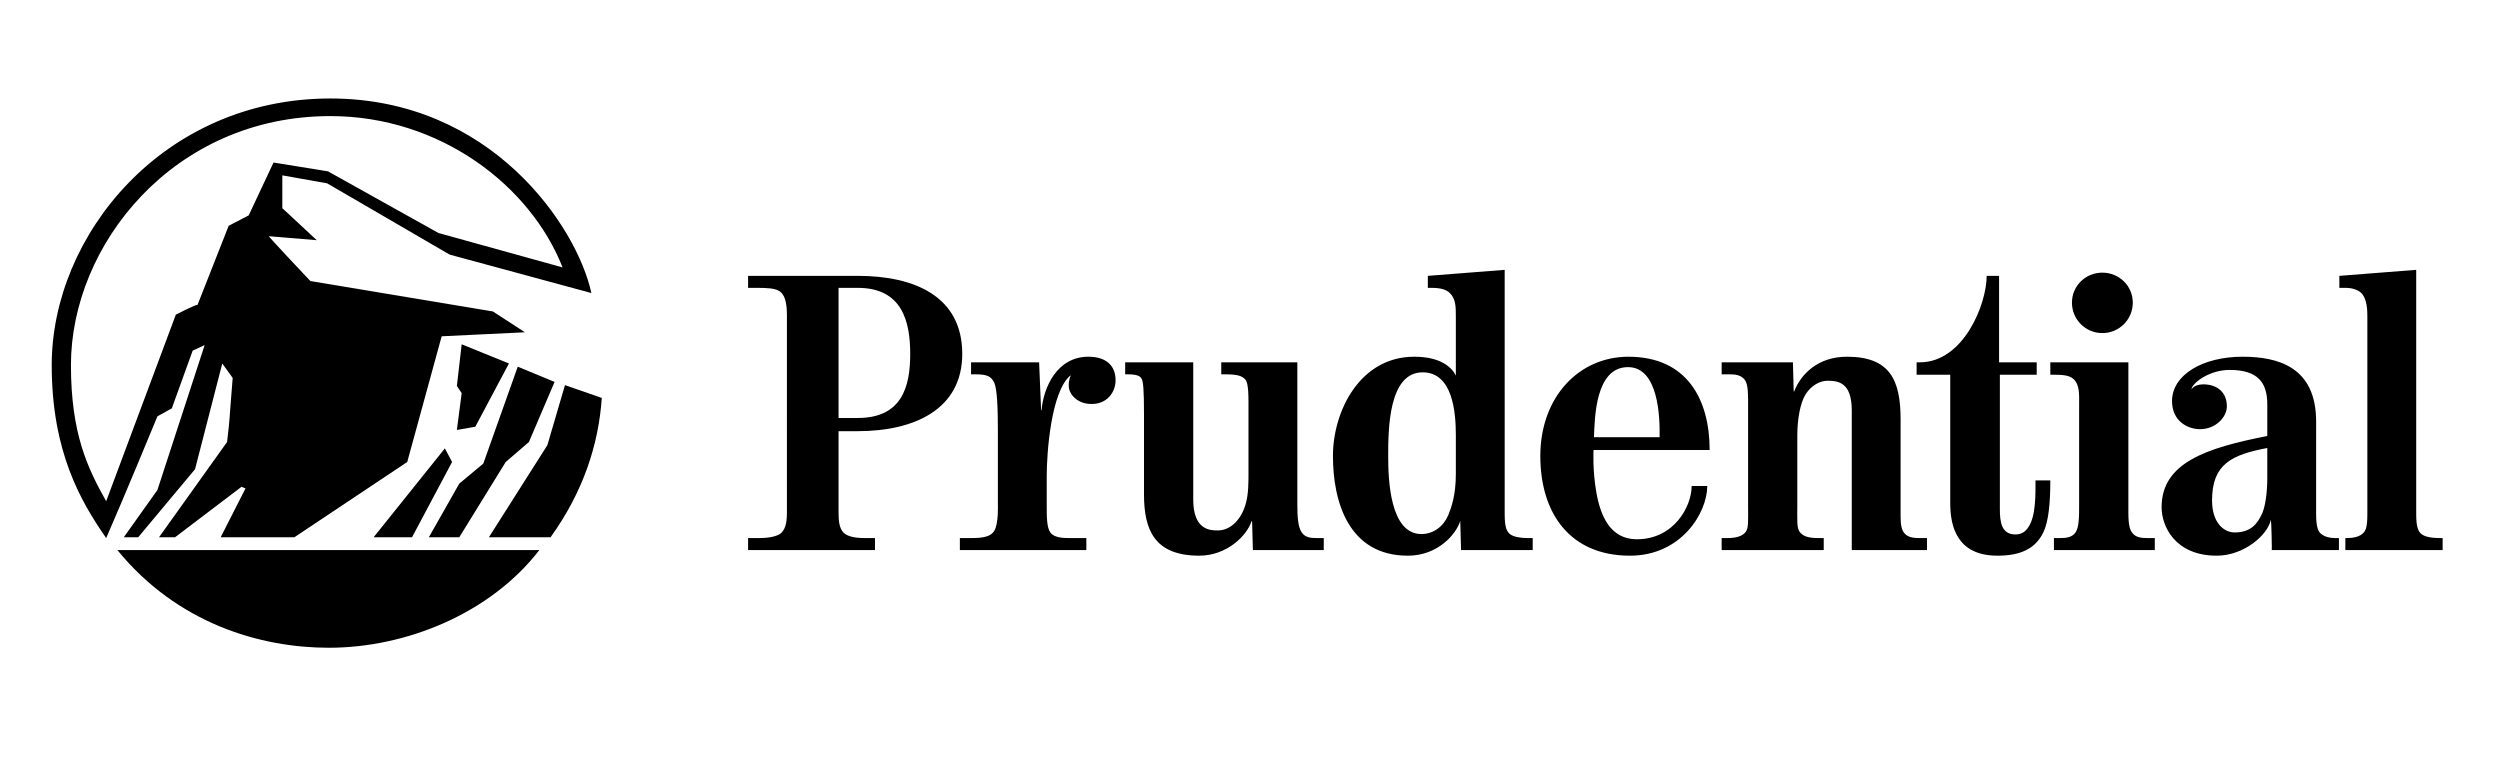 <svg xmlns:dc="http://purl.org/dc/elements/1.1/" xmlns:cc="http://creativecommons.org/ns#" xmlns:rdf="http://www.w3.org/1999/02/22-rdf-syntax-ns#" xmlns:svg="http://www.w3.org/2000/svg" xmlns="http://www.w3.org/2000/svg" viewBox="0 0 419.707 128" height="128" width="419.707" xml:space="preserve" id="svg2" version="1.1" xmlns:xlink="http://www.w3.org/1999/xlink">
 <defs id="defs6">
 </defs>
 <g transform="matrix(1.333,0,0,-1.333,0,128)" id="g10">
  <g transform="scale(0.1)" id="g12">
   <path id="path14" style="fill:#000000;fill-opacity:1;fill-rule:nonzero;stroke:none" d="m 416.086,814.027 c -197.652,0 -326.738,-162.359 -326.738,-313.621 0,-86.715 21.179,-130.086 44.375,-171.422 29.242,78.653 87.726,234.957 87.726,234.957 0,0 27.235,14.125 27.235,12.098 l 39.32,99.84 25.223,13.109 31.257,66.555 68.575,-11.094 139.144,-77.648 156.317,-43.36 C 668.188,726.297 554.234,814.027 416.086,814.027 Z m -2.027,-669.593 c -85.715,0 -190.582,30.254 -266.211,123.027 H 679.273 C 617.77,187.801 511.875,144.434 414.059,144.434 Z M 518.93,283.602 h -48.391 l 89.75,111.925 9.07,-17.14 z m 47.406,355.968 -154.285,89.75 -56.481,10.082 v -41.339 l 43.371,-40.333 -60.519,5.04 c 0,0 2.027,-3.036 52.449,-56.473 L 620.785,567.973 661.129,541.75 556.246,536.707 512.887,378.387 370.707,283.602 H 277.93 l 31.254,61.515 -5.039,2.012 -83.704,-63.527 H 200.273 L 286,403.594 c 4.035,34.297 2.004,19.179 7.051,80.683 l -13.11,18.161 -34.293,-133.122 -71.589,-85.714 h -18.145 l 42.344,59.503 59.5,182.516 -15.125,-7.058 -26.227,-72.606 -18.148,-10.078 c 0,0 -42.344,-102.871 -64.535,-153.281 -32.262,46.386 -68.575,108.906 -68.575,217.808 0,163.367 140.176,335.809 350.938,335.809 202.699,0 310.59,-161.352 328.734,-245.047 z m 99.832,-235.976 -29.25,-25.207 -58.484,-94.785 h -38.321 l 38.321,67.57 30.254,25.215 43.378,122.015 46.387,-19.164 z m 27.227,-119.992 h -77.657 l 73.633,115.968 22.176,75.625 46.387,-16.132 C 753.891,400.574 734.742,341.074 693.395,283.602 Z m -94.786,139.171 -23.203,-4.043 6.055,46.387 -6.055,9.063 6.055,52.449 59.492,-24.191 -42.344,-79.665">
   </path>
   <path id="path16" style="fill:#000000;fill-opacity:1;fill-rule:nonzero;stroke:none" d="m 1080.31,597.699 h -24.2 V 433.828 h 24.2 c 55.96,0 66.05,39.844 66.05,80.684 0,40.84 -10.09,83.187 -66.05,83.187 z m 753.23,-185.531 c 0,29.238 -4.04,79.141 -41.85,79.141 -42.84,0 -43.35,-71.582 -43.35,-105.364 0,-29.246 2.03,-98.32 41.85,-98.32 15.11,0 27.73,9.582 33.77,23.703 4.04,10.098 9.58,25.215 9.58,51.934 z m 216.8,85.707 c -41.35,0 -41.85,-64.535 -42.85,-88.238 h 82.68 c 0.5,25.715 -1.51,88.238 -39.83,88.238 z M 2855.5,396.023 c -44.86,-8.562 -69.56,-20.164 -69.56,-66.043 0,-26.718 13.6,-40.332 28.73,-40.332 21.18,0 28.73,12.598 33.27,21.68 5.04,9.082 7.56,28.731 7.56,46.895 z m -1775.19,21.184 h -24.2 V 314.355 c 0,-10.585 1,-19.16 6.04,-24.707 4.55,-4.543 12.62,-7.05 27.23,-7.05 h 12.61 V 267.461 H 942.164 v 15.137 c 7.051,0 14.121,0 14.121,0 12.09,0 22.176,2.011 27.219,6.035 5.047,4.551 7.566,12.109 7.566,25.722 V 562.91 c 0,16.129 -2.519,27.227 -10.586,31.254 -5.05,3.031 -14.629,3.535 -27.726,3.535 h -10.594 v 15.121 h 138.146 c 70.59,0 131.59,-25.207 131.59,-98.308 0,-69.582 -60.01,-97.305 -131.59,-97.305 z m 293.94,34.277 c -17.65,0 -28.23,12.606 -28.23,22.696 0,3.535 0,7.558 2.52,13.105 h -0.51 c -24.2,-20.176 -29.75,-96.797 -29.75,-126.543 v -36.301 c 0,-15.632 0,-28.23 4.53,-34.793 4.54,-6.554 16.14,-7.05 22.7,-7.05 0,0 20.17,0 22.67,0 0,-4.551 0,-15.137 0,-15.137 h -159.3 v 15.137 c 5.04,0 15.12,0 15.12,0 16.14,0 24.2,2.507 28.23,9.082 5.55,9.062 4.54,33.261 4.54,33.261 v 92.266 c 0,30.242 -1.01,52.93 -4.54,60.996 -4.03,8.574 -10.08,10.594 -23.69,10.594 h -5.55 v 15.125 h 85.71 l 2.52,-60.504 h 0.51 c 2.51,29.25 19.66,67.559 58.98,67.559 21.17,0 34.28,-10.082 34.28,-29.747 0,-15.117 -11.08,-30.253 -30.74,-29.746 z m 203.68,-184.023 -1.02,36.805 c 0,0 -0.5,-1.512 -0.5,0 -6.05,-19.161 -31.76,-43.868 -66.04,-43.868 -56.97,0 -69.58,33.274 -69.58,77.161 v 101.836 c 0,29.746 -1,40.828 -3.03,43.847 -1.49,2.539 -4.03,5.555 -17.14,5.555 0,0 0,0 -3.53,0 v 15.125 h 85.72 V 330.984 c 0,-37.8 20.67,-38.816 30.74,-38.816 17.15,0 30.78,15.125 35.81,35.293 3.02,11.59 3.02,24.707 3.02,37.812 v 74.122 c 0,20.664 0.51,37.812 -4.02,42.851 -4.03,4.531 -9.59,6.551 -25.22,6.551 0,0 -1.52,0 -5.04,0 v 15.125 h 95.8 V 324.441 c 0,-15.632 1,-28.23 5.53,-34.793 4.54,-6.554 11.6,-7.05 18.67,-7.05 0,0 6.54,0 9.08,0 0,-4.551 0,-15.137 0,-15.137 z m 262.18,0 -1.02,36.805 c -4.54,-15.633 -27.22,-43.868 -66.05,-43.868 -74.61,0 -94.28,68.079 -94.28,125.547 0,56.965 34.3,125.032 102.34,125.032 33.79,0 47.41,-13.61 52.44,-23.692 v 73.602 c 0,13.117 0,22.699 -7.56,30.25 -4.54,4.543 -11.6,6.562 -23.18,6.562 0,0 -1.52,0 -4.54,0 v 15.121 l 96.79,7.567 V 312.832 c 0,-16.621 2.54,-21.66 6.56,-25.207 4.55,-3.523 13.11,-5.027 22.17,-5.027 h 6.57 v -15.137 z m 166.85,126.043 c 0,0 -1.48,-24.695 3.54,-53.445 5.05,-28.731 17.15,-58.985 50.93,-58.985 46.89,0 69.09,41.336 69.09,67.059 h 19.65 c 0,-33.778 -32.77,-87.735 -97.32,-87.735 -75.6,0 -112.91,53.45 -112.91,125.547 0,74.621 48.9,125.032 110.91,125.032 73.6,0 102.33,-53.438 102.33,-117.473 z m 325.22,-126.043 v 175.957 c 0,34.785 -16.64,37.305 -30.26,37.305 -9.59,0 -20.66,-5.528 -28.22,-17.649 -6.57,-11.082 -10.1,-31.238 -10.1,-50.906 v -87.227 c 0,-20.168 -0.99,-30.253 3.53,-35.293 4.03,-4.543 9.58,-7.05 22.68,-7.05 0,0 3.03,0 7.07,0 v -15.137 h -128.57 v 15.137 h 7.56 c 11.09,0 18.16,2.507 22.19,7.05 4.54,5.04 3.53,15.125 3.53,35.293 v 121.504 c 0,15.625 0.5,28.75 -4.04,35.293 -5.03,6.551 -12.6,7.059 -19.65,7.059 h -9.59 v 15.125 h 89.76 l 0.99,-36.813 h 0.51 c 8.57,22.196 30.24,43.868 66.55,43.868 54.46,0 67.56,-29.747 67.56,-79.141 V 324.441 c 0,-19.668 -0.51,-28.23 4.04,-34.793 4.54,-6.554 13.11,-7.05 19.65,-7.05 h 9.58 v -15.137 z m 241.48,22.695 c -10.06,-21.191 -29.24,-29.758 -57.97,-29.758 -50.93,0 -59.49,36.809 -59.49,66.047 v 161.844 h -42.36 v 15.633 h 4.04 c 54.96,0 84.2,73.109 84.2,108.898 h 15.63 V 503.922 h 47.38 V 488.289 H 2518.7 V 318.887 c 0,-16.133 2.03,-31.758 19.68,-31.758 7.57,0 12.61,3.535 16.12,9.082 9.57,13.613 9.1,40.84 9.1,58.973 h 18.64 c 0,-27.723 -2.02,-50.918 -8.58,-65.028 z m 13.12,-22.695 v 15.137 h 7.57 c 7.05,0 15.13,0.496 19.64,7.05 4.54,6.563 4.54,20.176 4.54,35.79 v 126.554 c 0,10.078 1.01,24.199 -7.56,31.25 -5.04,4.539 -14.6,5.047 -23.68,5.047 h -5.05 v 15.633 h 98.31 V 325.438 c 0,-15.614 -0.51,-29.227 4.54,-35.79 4.53,-6.554 12.09,-7.05 19.18,-7.05 h 9.55 v -15.137 z m 274.27,0 c 0.51,0 -0.5,38.32 -1.01,38.32 -4.03,-19.668 -34.29,-45.383 -68.06,-45.383 -52.94,0 -69.59,37.317 -69.59,61.028 0,55.945 55.98,74.597 133.11,89.726 v 39.825 c 0,27.226 -11.58,43.367 -47.38,43.367 -24.21,0 -44.89,-14.617 -47.91,-23.203 0,-0.496 0,-0.496 0,-1.004 3.02,4.551 9.59,6.054 14.61,6.054 17.66,0 29.76,-10.078 29.76,-27.726 0,-13.621 -14.1,-28.738 -33.77,-28.738 -16.13,0 -35.3,10.586 -35.3,35.293 0,33.269 38.83,55.957 88.75,55.957 44.35,0 92.75,-12.594 92.75,-81.672 V 313.34 c 0,-17.129 2.53,-22.676 6.56,-25.715 4.53,-3.523 10.58,-5.027 17.12,-5.027 h 5.05 v -15.137 c 0,0 -84.18,0 -84.69,0 z m -213.27,273.266 c -21.18,0 -38.3,17.132 -38.3,38.312 0,21.18 17.12,37.816 38.3,37.816 21.18,0 38.32,-16.636 38.32,-37.816 0,-21.18 -17.14,-38.312 -38.32,-38.312 z m 306.04,-273.266 v 15.137 h 3.01 c 6.57,0 13.63,1.504 18.16,5.027 4.04,3.547 6.54,7.063 6.54,25.207 v 248.055 c 0,7.066 0,22.699 -7.56,30.25 -4.53,4.543 -13.08,6.562 -18.64,6.562 h -9.07 v 15.121 l 96.8,7.567 V 312.832 c 0,-16.621 2.52,-21.66 6.55,-25.207 4.54,-3.523 13.11,-5.027 22.69,-5.027 h 4.04 v -15.137 h -122.52">
   </path>
  </g>
 </g>
</svg>